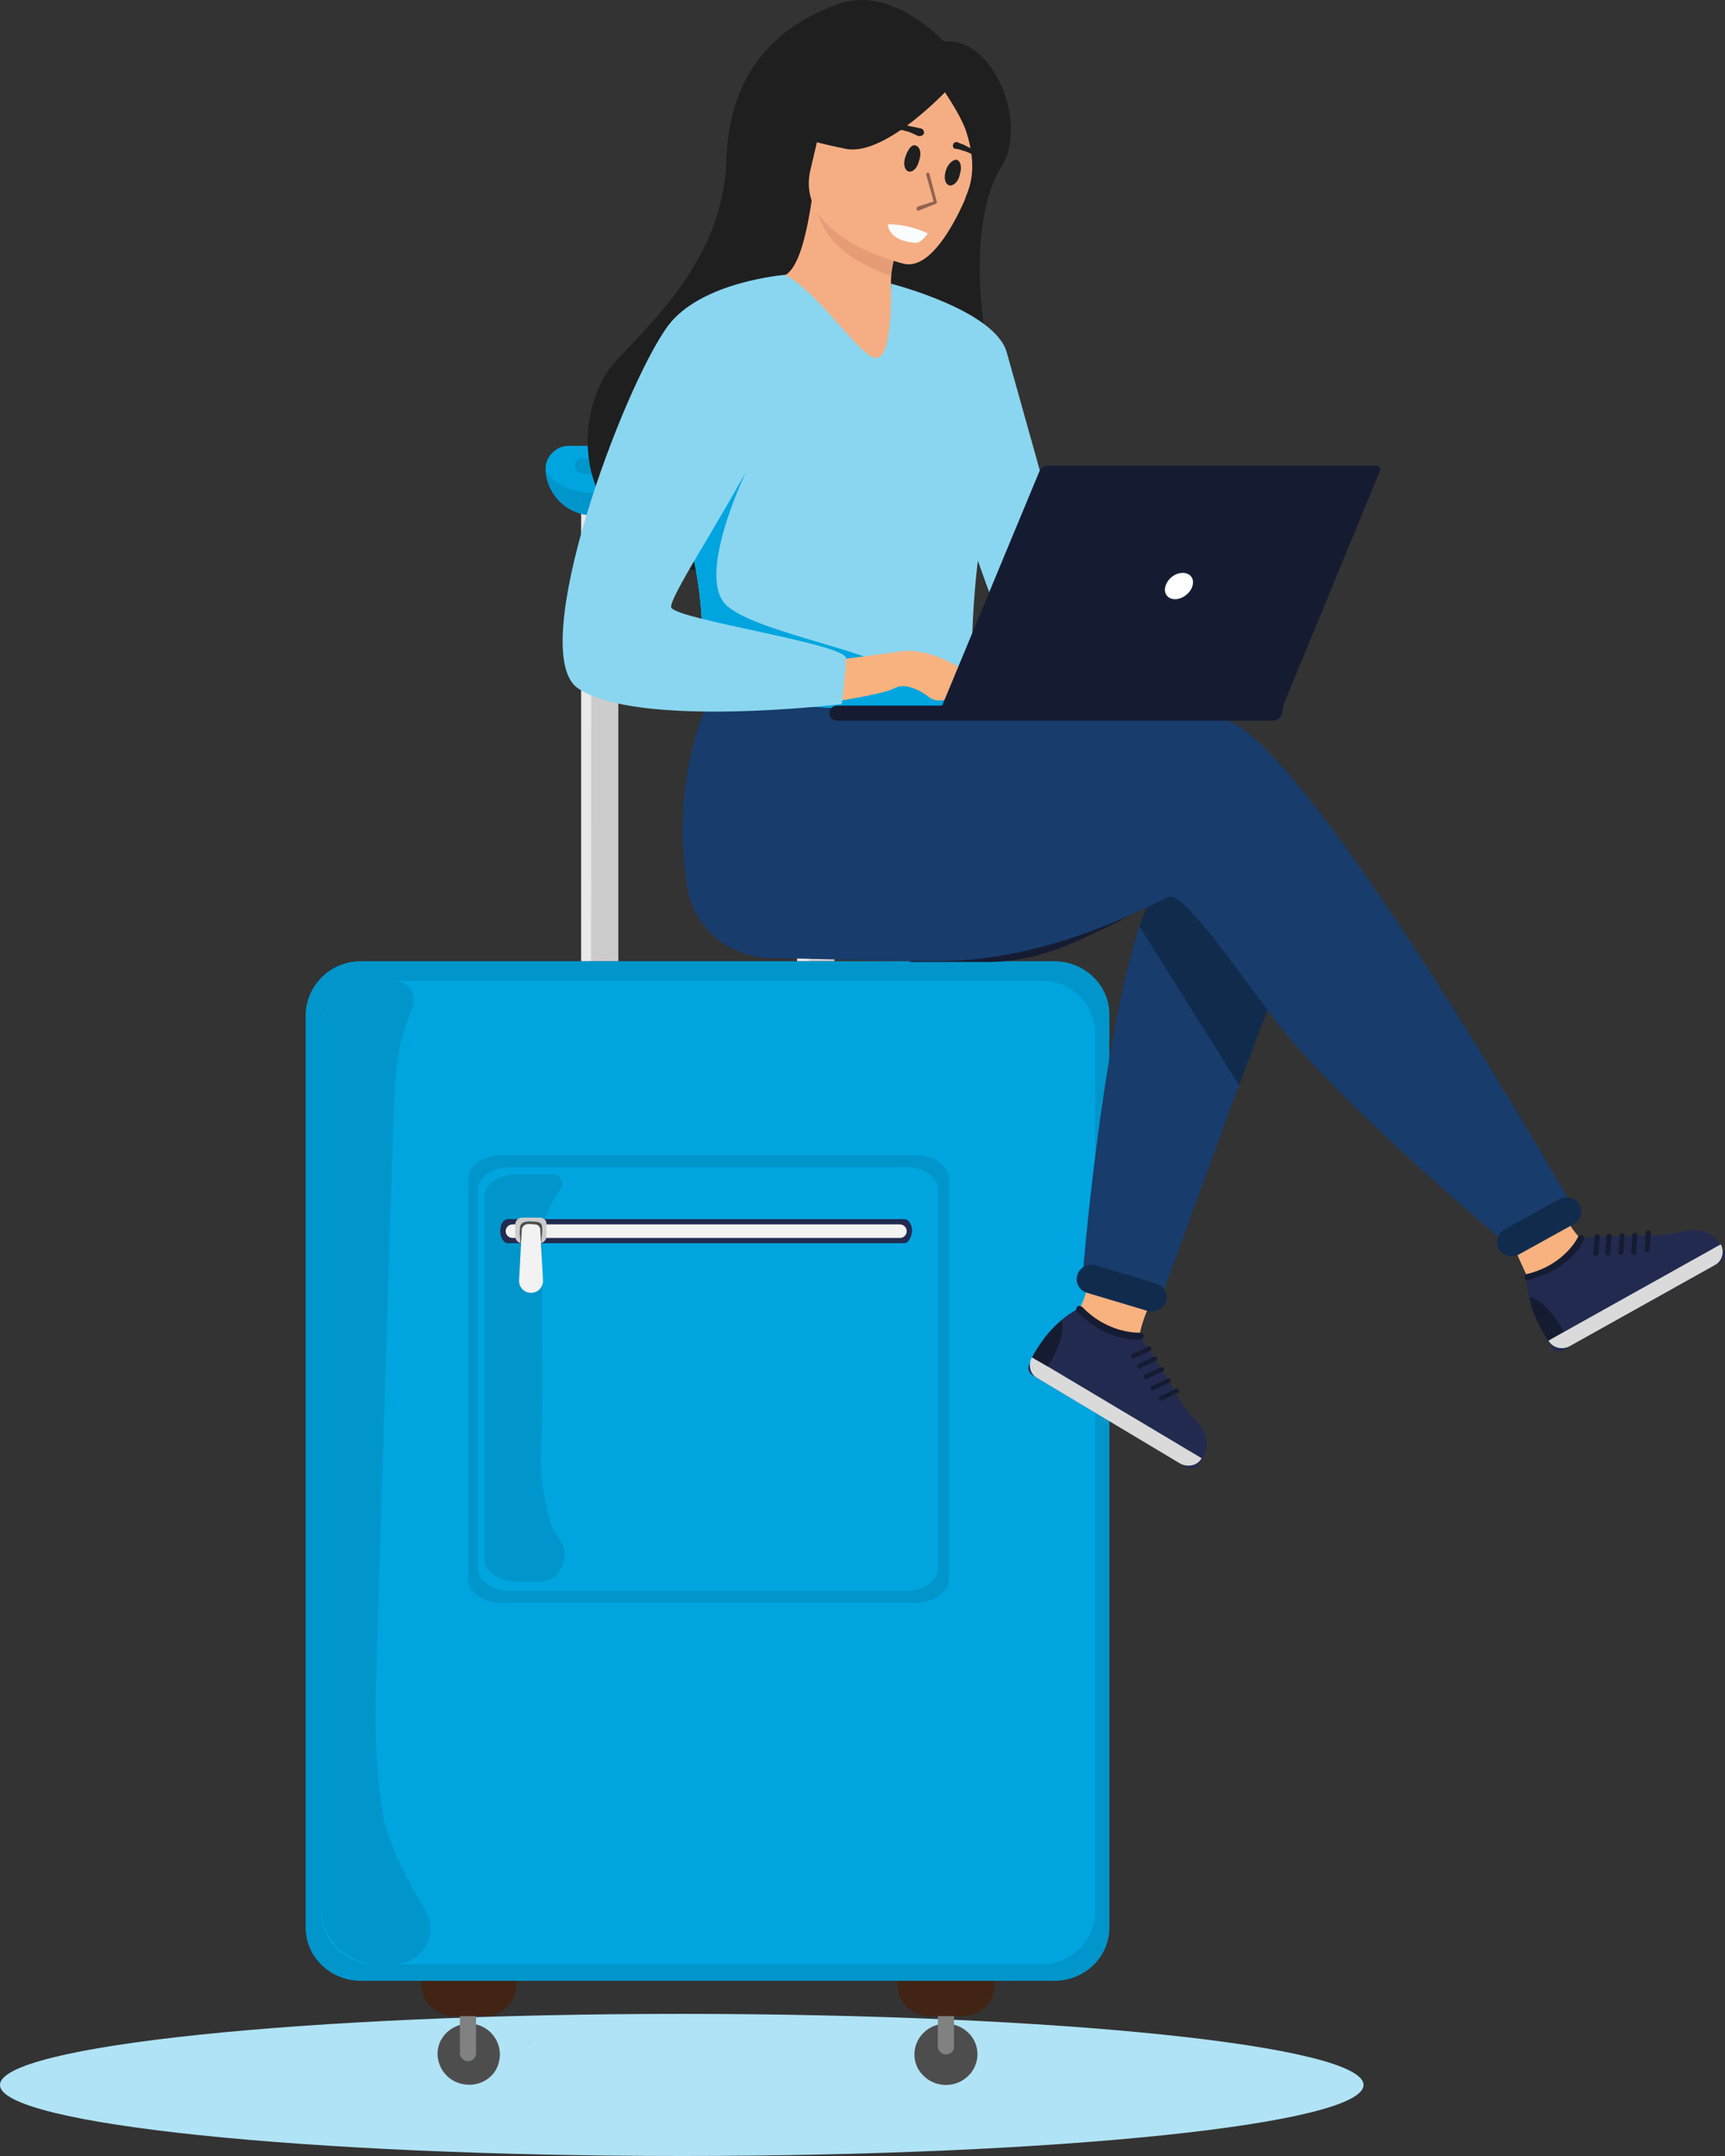 <svg xmlns="http://www.w3.org/2000/svg" width="240" height="300" viewBox="0 0 240 300">
    <rect x="0" y="0" width="240" height="300" fill="#333333" stroke="none"/>
    <g fill="none">
        <path fill="#B0E3F5"
            d="M94.854,300 C147.241,300 189.709,295.573 189.709,290.113 C189.709,284.653 147.241,280.226 94.854,280.226 C42.468,280.226 0,284.653 0,290.113 C0,295.573 42.468,300 94.854,300 Z" />
        <path fill="#4E4D4D"
            d="M69.442 286.818C69.977 284.568 68.533 282.214 66.232 281.691 63.932 281.168 61.524 282.58 60.989 284.83 60.454 287.079 61.899 289.433 64.199 289.956 66.553 290.532 68.961 289.172 69.442 286.818ZM134.712 288.858C136.424 287.184 136.424 284.463 134.712 282.842 133 281.168 130.218 281.168 128.506 282.842 126.794 284.516 126.794 287.236 128.506 288.858 130.218 290.532 133 290.532 134.712 288.858Z" />
        <path fill="#4D90C0"
            d="M74.043,283.888 C73.829,284.202 73.508,284.411 73.294,284.62 L74.043,283.888 Z" />
        <path fill="#808181"
            d="M65.109 286.817C64.52 286.817 63.985 286.294 63.985 285.719L63.985 273.059C63.985 272.484 64.52 271.961 65.109 271.961 65.697 271.961 66.232 272.484 66.232 273.059L66.232 285.719C66.232 286.347 65.697 286.817 65.109 286.817ZM131.609 285.876C131.02 285.876 130.485 285.353 130.485 284.777L130.485 272.118C130.485 271.542 131.02 271.019 131.609 271.019 132.197 271.019 132.732 271.542 132.732 272.118L132.732 284.777C132.786 285.353 132.251 285.876 131.609 285.876Z" />
        <polygon fill="#CDCCCC" points="86.027 64.126 80.838 64.126 80.838 133.753 86.027 133.753" />
        <polygon fill="#CDCCCC" points="116.094 64.126 110.904 64.126 110.904 133.753 116.094 133.753" />
        <path fill="#FFF"
            d="M82.229 133.439C82.229 133.491 82.229 133.596 82.229 133.753L80.945 133.753 80.945 69.776C81.533 69.723 82.229 70.089 82.229 70.926 82.282 75.53 82.282 80.186 82.282 84.789 82.229 100.954 82.282 117.223 82.229 133.439ZM112.563 133.753 110.904 133.753 110.904 69.252C111.6 69.043 112.349 69.409 112.402 70.351 112.456 75.321 112.456 80.342 112.456 85.312 112.456 94.048 112.456 102.68 112.456 111.416 112.456 118.844 112.723 126.272 112.563 133.753Z"
            opacity=".57" />
        <path fill="#412413"
            d="M67.303 269.659 63.183 269.659C60.615 269.659 58.636 271.647 58.636 274.106L58.636 276.094C58.636 278.605 60.669 280.54 63.183 280.54L67.303 280.54C69.871 280.54 71.85 278.552 71.85 276.094L71.85 274.106C71.85 271.699 69.817 269.659 67.303 269.659ZM133.856 269.659 129.415 269.659C126.847 269.659 124.868 271.647 124.868 274.106L124.868 276.094C124.868 278.605 126.901 280.54 129.415 280.54L133.856 280.54C136.424 280.54 138.403 278.552 138.403 276.094L138.403 274.106C138.403 271.699 136.37 269.659 133.856 269.659Z" />
        <path fill="#0096CB"
            d="M50.183,133.753 L146.695,133.753 C150.868,133.753 154.346,137.049 154.346,141.129 L154.346,268.247 C154.346,272.327 150.922,275.623 146.695,275.623 L50.183,275.623 C46.01,275.623 42.532,272.327 42.532,268.247 L42.532,141.129 C42.639,137.049 46.01,133.753 50.183,133.753 Z" />
        <path fill="#00A5DF"
            d="M152.366,143.797 L152.366,265.997 C152.366,270.025 148.996,273.321 144.877,273.321 L52.162,273.321 C48.043,273.321 44.672,270.025 44.672,265.997 L44.672,143.797 C44.672,139.769 48.043,136.472 52.162,136.472 L144.877,136.472 C148.996,136.421 152.366,139.717 152.366,143.797 Z" />
        <path fill="#0096CB"
            d="M52.697 273.321C48.257 273.321 44.672 269.816 44.672 265.474L44.672 143.797C44.672 139.769 48.043 136.473 52.162 136.473L54.784 136.473C56.817 136.473 58.154 138.513 57.352 140.344 57.191 140.658 57.031 140.92 56.977 141.234 55.105 145.837 54.891 150.911 54.73 155.829 53.981 180.52 53.179 205.211 52.43 230.007 52.216 237.697 52.002 245.491 53.393 253.024 54.142 256.738 56.71 261.76 59.171 265.788 61.204 269.084 58.796 273.269 54.837 273.321L52.697 273.321ZM132.037 164.094 132.037 219.701C132.037 221.532 129.95 223.049 127.382 223.049L69.763 223.049C67.195 223.049 65.109 221.585 65.109 219.701L65.109 164.094C65.109 162.263 67.195 160.746 69.763 160.746L127.382 160.746C130.004 160.694 132.037 162.263 132.037 164.094Z" />
        <path fill="#00A5DF"
            d="M130.485,165.559 L130.485,218.237 C130.485,220.015 128.452,221.375 126.045,221.375 L70.94,221.375 C68.48,221.375 66.5,219.963 66.5,218.237 L66.5,165.559 C66.5,163.78 68.533,162.42 70.94,162.42 L126.045,162.42 C128.506,162.368 130.485,163.78 130.485,165.559 Z" />
        <path fill="#0096CB"
            d="M71.85,220.068 C69.389,220.068 67.409,218.655 67.409,217.086 L67.409,166.396 C67.409,164.722 69.442,163.414 71.85,163.414 L77.039,163.414 C78.109,163.414 78.591,164.722 77.948,165.559 C77.788,165.716 77.735,165.872 77.628,165.925 C76.504,167.808 75.702,169.377 75.595,171.418 C75.167,181.671 75.755,191.924 75.274,202.177 C75.113,205.42 75.648,208.611 76.558,211.698 C76.772,212.482 77.253,213.372 77.895,214.261 C79.553,216.667 77.895,220.068 75.06,220.12 L71.85,220.12 L71.85,220.068 Z" />
        <path fill="#222A50"
            d="M125.831,172.987 L70.673,172.987 C70.085,172.987 69.603,172.202 69.603,171.313 C69.603,170.371 70.031,169.639 70.673,169.639 L125.831,169.639 C126.419,169.639 126.901,170.424 126.901,171.313 C126.794,172.202 126.366,172.987 125.831,172.987 Z" />
        <path fill="#F2F2F2"
            d="M125.242,172.255 L71.315,172.255 C70.78,172.255 70.352,171.836 70.352,171.313 C70.352,170.79 70.78,170.371 71.315,170.371 L125.189,170.371 C125.724,170.371 126.152,170.79 126.152,171.313 C126.152,171.836 125.724,172.255 125.242,172.255 Z" />
        <path fill="#CDCCCC"
            d="M75.06,169.43 L72.652,169.43 C72.117,169.43 71.689,169.848 71.689,170.371 L71.689,172.045 C71.689,172.568 72.117,172.987 72.652,172.987 L75.06,172.987 C75.595,172.987 76.023,172.568 76.023,172.045 L76.023,170.371 C76.076,169.848 75.702,169.43 75.06,169.43 Z" />
        <path fill="#00A5DF"
            d="M121.016,65.224 C121.016,67.055 120.267,68.677 119.09,69.828 C117.913,70.979 116.254,71.711 114.382,71.711 L82.603,71.711 C79.019,71.711 76.183,68.991 75.916,65.538 C75.916,65.381 75.916,65.329 75.916,65.172 C75.916,64.283 76.29,63.55 76.879,62.975 C77.468,62.4 78.216,62.033 79.126,62.033 L117.806,62.033 C119.464,62.033 120.802,63.289 120.962,64.806 C121.016,65.015 121.016,65.067 121.016,65.224 Z" />
        <path fill="#0096CB"
            d="M110.691,63.76 C105.769,63.55 100.793,63.707 95.871,63.707 C90.95,63.707 85.974,63.498 81.052,63.76 C79.608,63.812 79.608,65.8 81.052,65.904 C85.974,66.218 90.95,65.957 95.871,65.957 C100.793,65.957 105.769,66.114 110.691,65.904 C112.082,65.852 112.082,63.812 110.691,63.76 Z" />
        <path fill="#0096CB"
            d="M121.016,65.224 C121.016,67.055 120.267,68.677 119.09,69.828 C117.913,70.979 116.254,71.711 114.382,71.711 L82.603,71.711 C79.019,71.711 76.183,68.991 75.916,65.538 C76.719,66.794 78.002,67.578 79.447,68.102 C81.319,68.677 83.352,68.677 85.385,68.677 C93.624,68.625 101.863,68.52 110.102,68.468 C113.045,68.468 116.147,68.311 118.394,66.48 C119.197,65.8 119.892,64.963 120.962,64.806 C121.016,64.806 121.016,64.806 121.123,64.806 C121.016,65.015 121.016,65.067 121.016,65.224 Z" />
        <path fill="#4E4D4D"
            d="M72.438,173.144 C72.385,172.359 72.224,171.522 72.385,170.633 C72.545,169.953 73.348,169.953 73.883,169.953 C74.311,170.005 75.167,169.9 75.381,170.476 C75.541,171.261 75.327,172.15 75.327,172.987 C75.167,172.254 75.167,171.365 74.953,170.633 C74.739,170.319 74.204,170.424 73.883,170.319 C73.508,170.319 73.08,170.267 72.92,170.633 C72.706,171.522 72.706,172.359 72.438,173.144 Z" />
        <path fill="#F2F2F2"
            d="M73.883,179.892 C72.92,179.892 72.171,179.107 72.224,178.113 L72.599,171.104 C72.599,170.738 72.973,170.371 73.348,170.371 L74.418,170.371 C74.792,170.371 75.167,170.685 75.167,171.104 L75.541,178.113 C75.595,179.107 74.846,179.892 73.883,179.892 Z" />
        <path fill="#1F1F1F"
            d="M131.341,5.798 C131.341,5.798 124.172,-2.049 116.789,0.515 C109.46,3.078 101.488,8.728 101.06,22.329 C100.632,34.883 92.286,43.358 85.759,50.158 C79.232,56.959 76.451,80.918 112.081,81.807 C147.658,82.696 141.827,62.975 138.67,53.14 C135.514,43.306 135.353,29.391 139.259,23.322 C143.271,17.15 138.028,4.961 131.341,5.798 Z" />
        <path fill="#151C32"
            d="M165.688,121.617 C160.873,125.958 153.543,129.359 148.3,131.608 C144.555,133.125 140.596,133.962 136.531,133.858 L126.473,133.858 C126.473,133.805 171.359,116.438 165.688,121.617 Z" />
        <path fill="#112B4D"
            d="M180.4,129.934 L172.375,151.016 L161.942,178.48 C161.942,178.48 159.107,178.793 156.379,177.956 C153.918,177.224 150.975,175.393 150.975,175.393 C150.975,175.393 153.169,145.837 158.519,128.94 C159.963,124.598 162.21,121.093 163.922,119.106 C172.375,109.428 180.4,129.934 180.4,129.934 Z" />
        <path fill="#183C6C"
            d="M170.556,100.169 C165.313,98.495 151.724,99.803 136.958,99.75 L133.802,94.676 L101.328,92.165 C101.328,92.165 92.714,104.249 95.55,123.081 C96.513,129.725 102.077,133.334 107.534,133.334 C111.332,133.334 124.118,133.753 130.378,133.753 C146.481,133.753 160.338,125.697 162.585,124.808 C164.671,124.023 172.107,135.008 177.404,141.966 C186.338,153.631 209.985,173.405 209.985,173.405 C209.985,173.405 214.479,171.784 216.565,170.999 C218.759,170.214 219.561,169.168 219.561,169.168 C219.561,169.168 182.379,103.883 170.556,100.169 Z" />
        <path fill="#F5AE84"
            d="M125.456,46.288 C127.542,48.118 122.032,50.996 117.805,50.629 C113.365,50.263 108.068,38.598 108.122,38.598 C109.78,38.545 111.546,37.133 112.937,27.874 L113.632,28.083 L125.402,32.163 C125.402,32.163 123.958,35.825 123.958,39.33 C124.011,41.632 124.867,45.817 125.456,46.288 Z" />
        <path fill="#E59C77"
            d="M125.456,32.32 C125.456,32.32 124.439,34.936 123.958,38.441 C116.842,35.72 114.703,32.843 113.686,29.338 L125.456,32.32 Z" />
        <path fill="#F5AE84"
            d="M125.616,36.662 C125.616,36.662 110.423,33.157 112.777,23.532 C115.131,13.906 115.612,7.106 125.83,9.041 C136.049,10.872 137.065,14.953 137.065,18.405 C137.065,21.753 131.341,38.336 125.616,36.662 Z" />
        <path fill="#1F1F1F"
            d="M132.411,11.866 C132.411,11.866 123.37,21.858 117.645,20.707 C110.744,19.295 109.406,18.353 109.406,18.353 C109.406,18.353 113.847,15.371 116.843,10.245 C117.752,8.728 119.411,7.734 121.123,7.734 C126.098,7.838 130.966,7.42 132.411,11.866 Z" />
        <path fill="#1F1F1F"
            d="M130.592,11.552 C130.592,11.552 133.748,15.947 134.497,18.51 C135.835,22.852 135.246,25.624 134.176,27.769 C134.176,27.769 140.489,18.091 137.921,12.912 C135.193,7.315 130.592,11.552 130.592,11.552 Z" />
        <path fill="#8AD6F0"
            d="M137.493,68.886 C133.748,88.242 136.423,95.931 133.802,97.082 C132.732,97.501 130.485,98.233 127.382,98.495 C117.431,99.175 99.883,97.553 99.188,95.722 C96.887,89.497 98.492,87.509 96.566,77.988 C96.352,76.942 96.138,75.844 95.817,74.693 C94.266,68.101 92.661,65.904 98.385,55.337 C103.574,45.817 108.871,38.022 109.406,38.336 C114.488,41.265 119.999,50.263 122.085,49.792 C124.332,49.269 123.958,39.435 123.958,39.435 C123.958,39.435 140.436,53.663 137.493,68.886 Z" />
        <path fill="#183C6C"
            d="M172.375,150.964 L161.301,181.252 C161.301,181.252 158.733,180.677 156.058,179.84 C153.597,179.107 150.654,177.276 150.654,177.276 C150.654,177.276 153.115,145.837 158.519,128.888 L172.375,150.964 Z" />
        <path fill="#8AD6F0"
            d="M124.011,39.487 C124.011,39.487 138.403,43.149 140.061,49.008 C141.72,54.867 151.028,88.189 151.028,88.189 C151.028,88.189 144.822,93.734 141.506,90.543 C138.189,87.3 129.201,56.384 129.201,56.384 L124.011,39.487 Z" />
        <path fill="#00A5DF"
            d="M132.411,97.919 C122.086,99.959 99.83,97.553 99.188,95.722 C96.887,89.497 98.492,87.509 96.566,77.988 L103.735,65.8 C103.735,65.8 96.673,80.447 101.167,84.318 C105.608,88.189 123.209,90.857 125.349,94.048 C126.473,95.618 132.197,96.559 132.411,97.919 Z" />
        <path fill="#F7B280"
            d="M115.612,91.903 C115.612,91.903 121.443,91.223 125.188,90.648 C128.933,90.072 133.374,92.636 134.497,93.577 C135.621,94.519 133.909,95.618 132.785,94.624 C132.785,94.624 135.086,95.513 134.604,96.141 C134.069,96.821 132.143,96.664 131.234,95.827 C131.234,95.827 132.732,96.402 132.197,96.925 C131.662,97.501 130.271,97.815 129.147,96.925 C128.024,96.036 125.83,94.937 124.439,95.774 C122.995,96.559 116.521,97.553 116.521,97.553 C116.521,97.553 117.056,95.618 115.612,91.903 Z" />
        <path fill="#8AD6F0"
            d="M109.353,38.231 C109.353,38.231 97.583,39.121 92.928,45.346 C86.508,54.134 73.08,90.753 80.41,95.774 C88.648,101.424 117.11,97.972 117.11,97.972 C117.11,97.972 117.699,93.211 117.699,91.59 C117.699,89.602 94.64,86.306 93.41,84.58 C92.607,83.429 104.966,65.329 104.966,62.399 C104.966,59.418 109.353,38.231 109.353,38.231 Z" />
        <path fill="#F7B280"
            d="M220.846,172.935 C220.846,172.935 219.508,172.778 217.315,168.54 L210.199,172.516 C210.199,172.516 212.232,177.329 213.57,179.787 L220.846,172.935 Z" />
        <path fill="#222A50"
            d="M212.393,177.8 C212.393,177.8 216.191,177.224 219.936,172.307 C219.936,172.307 224.804,171.888 229.138,171.941 C231.064,171.993 233.097,171.627 234.595,171.261 C236.467,170.842 238.393,171.574 239.41,173.248 L239.838,173.981 C240.159,174.556 239.998,175.289 239.41,175.602 L217.529,187.843 C216.94,188.157 216.191,188 215.87,187.425 L214.533,185.071 C214.479,184.966 212.446,181.932 212.393,177.8 Z" />
        <path fill="#DADADA"
            d="M238.608,176.021 L218.385,187.32 C217.315,187.896 215.977,187.53 215.442,186.536 L239.41,173.144 C239.945,174.085 239.678,175.446 238.608,176.021 Z" />
        <path fill="#151C32"
            d="M222.022 174.765C221.862 174.765 221.701 174.608 221.701 174.399L221.862 172.045C221.862 171.888 222.022 171.731 222.236 171.731 222.397 171.731 222.557 171.888 222.557 172.098L222.397 174.452C222.343 174.608 222.183 174.765 222.022 174.765ZM223.68 174.713C223.52 174.713 223.359 174.556 223.359 174.347L223.52 171.993C223.52 171.836 223.68 171.679 223.894 171.679 224.055 171.679 224.215 171.836 224.215 172.045L224.055 174.399C224.055 174.556 223.894 174.713 223.68 174.713ZM225.5 174.609C225.339 174.609 225.179 174.452 225.179 174.242L225.339 171.888C225.339 171.731 225.5 171.574 225.714 171.574 225.874 171.574 226.035 171.731 226.035 171.941L225.874 174.295C225.767 174.452 225.66 174.609 225.5 174.609ZM227.265 174.556C227.104 174.556 226.944 174.399 226.944 174.19L227.104 171.836C227.104 171.679 227.265 171.522 227.479 171.522 227.639 171.522 227.8 171.679 227.8 171.888L227.639 174.242C227.639 174.399 227.532 174.556 227.265 174.556ZM229.137 174.242C228.977 174.242 228.816 174.085 228.816 173.876L228.977 171.522C228.977 171.365 229.137 171.208 229.351 171.208 229.512 171.208 229.672 171.365 229.672 171.574L229.512 173.928C229.458 174.085 229.298 174.242 229.137 174.242ZM212.767 180.467C212.767 180.467 214.853 180.52 217.582 185.28L215.388 186.536C215.388 186.483 213.355 183.711 212.767 180.467ZM216.03 176.806C215.067 177.329 213.997 177.747 212.66 178.113 212.446 178.166 212.125 178.061 212.125 177.8 212.071 177.59 212.178 177.276 212.446 177.276 217.689 176.021 219.561 172.15 219.561 172.098 219.615 171.888 219.936 171.784 220.15 171.888 220.364 171.941 220.471 172.255 220.364 172.464 220.471 172.516 219.294 175.079 216.03 176.806Z" />
        <path fill="#112B4D"
            d="M218.973,170.319 L211.322,174.556 C210.359,175.079 209.075,174.765 208.54,173.824 C208.005,172.882 208.326,171.627 209.289,171.104 L216.94,166.866 C217.903,166.343 219.187,166.657 219.722,167.599 C220.31,168.54 219.936,169.796 218.973,170.319 Z" />
        <path fill="#F7B280"
            d="M158.411,186.954 C158.411,186.954 158.411,184.338 160.498,180.52 L151.51,177.643 C151.51,177.643 151.349,181.252 148.835,184.025 L158.411,186.954 Z" />
        <path fill="#222A50"
            d="M150.012,182.089 C150.012,182.089 152.42,185.071 158.572,185.908 C158.572,185.908 161.354,189.884 163.387,193.598 C164.297,195.272 165.58,196.841 166.704,197.992 C168.041,199.404 168.255,201.445 167.239,203.066 L166.811,203.799 C166.436,204.374 165.687,204.531 165.152,204.165 L143.646,191.348 C143.057,190.982 142.897,190.25 143.271,189.727 L144.716,187.373 C144.555,187.373 146.267,184.129 150.012,182.089 Z" />
        <path fill="#DADADA"
            d="M164.19,203.642 L144.341,191.767 C143.271,191.191 143.004,189.884 143.592,188.837 L167.185,202.909 C166.597,203.955 165.259,204.217 164.19,203.642 Z" />
        <path fill="#151C32"
            d="M157.395 188.837C157.342 188.68 157.395 188.471 157.556 188.419L159.749 187.373C159.91 187.32 160.124 187.373 160.177 187.53 160.231 187.687 160.177 187.896 160.017 187.948L157.823 188.994C157.609 189.151 157.449 189.047 157.395 188.837ZM158.198 190.25C158.144 190.093 158.198 189.884 158.358 189.831L160.552 188.785C160.712 188.733 160.926 188.785 160.98 188.942 161.033 189.099 160.98 189.308 160.819 189.36L158.626 190.407C158.519 190.459 158.251 190.354 158.198 190.25ZM159.161 191.714C159.107 191.558 159.161 191.348 159.321 191.296L161.515 190.25C161.675 190.197 161.889 190.25 161.943 190.407 161.996 190.564 161.943 190.773 161.782 190.825L159.589 191.871C159.482 191.924 159.268 191.924 159.161 191.714ZM160.07 193.284C160.016 193.127 160.07 192.918 160.23 192.865L162.424 191.819C162.584 191.767 162.798 191.819 162.852 191.976 162.905 192.133 162.852 192.342 162.691 192.394L160.498 193.441C160.391 193.545 160.123 193.441 160.07 193.284ZM161.247 194.696C161.194 194.539 161.247 194.33 161.408 194.278L163.601 193.232C163.762 193.179 163.976 193.232 164.029 193.388 164.083 193.545 164.029 193.755 163.869 193.807L161.675 194.853C161.515 194.906 161.354 194.853 161.247 194.696ZM147.712 183.711C147.712 183.711 148.621 185.542 145.786 190.145L143.592 188.89C143.592 188.837 145.144 185.751 147.712 183.711ZM152.634 184.757C151.724 184.182 150.761 183.502 149.852 182.508 149.691 182.351 149.691 182.089 149.852 181.828 150.012 181.671 150.28 181.671 150.547 181.828 154.239 185.699 158.626 185.437 158.626 185.437 158.84 185.437 159.054 185.594 159.161 185.856 159.161 186.065 159 186.274 158.733 186.379 158.572 186.431 155.737 186.64 152.634 184.757Z" />
        <path fill="#112B4D"
            d="M159.642,182.403 L151.243,179.892 C150.173,179.578 149.531,178.427 149.905,177.381 C150.226,176.335 151.403,175.707 152.473,176.073 L160.873,178.584 C161.943,178.898 162.585,180.049 162.21,181.095 C161.889,182.089 160.766,182.769 159.642,182.403 Z" />
        <path fill="#151C32"
            d="M130.539,99.489 L177.992,99.489 L192.009,65.486 C192.17,65.12 191.849,64.806 191.581,64.806 L145.786,64.806 C145.251,64.806 144.823,65.12 144.609,65.591 L130.539,99.489 Z" />
        <path fill="#151C32"
            d="M178.581,98.181 L116.468,98.181 C115.88,98.181 115.398,98.599 115.398,99.227 C115.398,99.803 115.826,100.273 116.468,100.273 L177.083,100.273 C177.672,100.273 178.207,99.907 178.367,99.332 L178.581,98.181 Z" />
        <path fill="#FFF"
            d="M165.902,81.546 C166.223,80.499 165.581,79.715 164.564,79.715 C163.494,79.715 162.478,80.499 162.157,81.546 C161.836,82.592 162.478,83.377 163.494,83.377 C164.564,83.377 165.634,82.487 165.902,81.546 Z" />
        <path fill="#FAFDFF"
            d="M129.094,32.477 C129.094,32.477 128.131,33.89 127.382,33.785 C126.633,33.733 125.349,33.576 124.439,32.843 C123.53,32.111 123.53,31.222 123.53,31.222 C123.53,31.222 126.098,31.065 129.094,32.477 Z" />
        <path fill="#1F1F1F"
            d="M124.065 17.62C124.279 17.463 124.386 17.463 124.653 17.411 124.76 17.411 125.028 17.359 125.135 17.359 125.509 17.307 125.884 17.359 126.151 17.463 126.526 17.516 126.793 17.62 127.168 17.673 127.542 17.725 127.81 17.83 128.184 17.882 128.452 17.987 128.612 18.3 128.559 18.562 128.452 18.824 128.131 18.981 127.863 18.928 127.863 18.928 127.863 18.928 127.756 18.928 127.489 18.824 127.221 18.667 126.954 18.562 126.686 18.457 126.419 18.3 126.044 18.248 125.777 18.144 125.402 18.091 125.135 18.039 125.028 18.039 124.867 17.934 124.653 17.987 124.546 17.987 124.279 18.039 124.279 18.039 124.172 18.039 124.011 17.934 124.011 17.83 123.958 17.725 124.065 17.62 124.065 17.62ZM136.477 21.91C136.37 21.753 136.263 21.649 136.156 21.492 136.049 21.335 135.942 21.23 135.835 21.23 135.621 21.073 135.3 20.812 135.086 20.655 134.765 20.498 134.497 20.341 134.176 20.184 133.855 20.027 133.588 19.975 133.267 19.818 133.053 19.661 132.625 19.87 132.625 20.079 132.464 20.288 132.678 20.707 132.892 20.707L132.999 20.707C133.374 20.759 133.588 20.812 133.962 20.969 134.337 21.021 134.551 21.178 134.765 21.23 134.979 21.387 135.353 21.439 135.567 21.596 135.674 21.596 135.781 21.753 135.888 21.858 135.995 22.015 136.102 22.015 136.209 22.119 136.316 22.276 136.423 22.276 136.423 22.172 136.423 22.172 136.423 22.067 136.477 21.91ZM133.106 22.224C133.695 22.433 133.855 23.322 133.534 24.316 133.32 25.363 132.571 25.938 132.036 25.781 131.448 25.572 131.287 24.683 131.608 23.689 131.876 22.799 132.625 22.172 133.106 22.224ZM127.489 20.288C128.024 20.498 128.238 21.387 127.863 22.381 127.649 23.427 126.9 24.055 126.365 23.846 125.83 23.636 125.616 22.747 125.991 21.753 126.365 20.655 126.954 19.975 127.489 20.288Z" />
        <path fill="#956251"
            d="M127.542,29.181 C127.489,29.077 127.489,28.92 127.649,28.763 L129.896,28.031 L128.88,24.369 C128.826,24.212 128.826,24.107 128.987,24.055 C129.147,24.003 129.254,24.003 129.308,24.16 L130.324,28.031 C130.378,28.188 130.378,28.292 130.217,28.344 L127.863,29.286 C127.756,29.391 127.596,29.286 127.542,29.181 Z" />
    </g>
</svg>